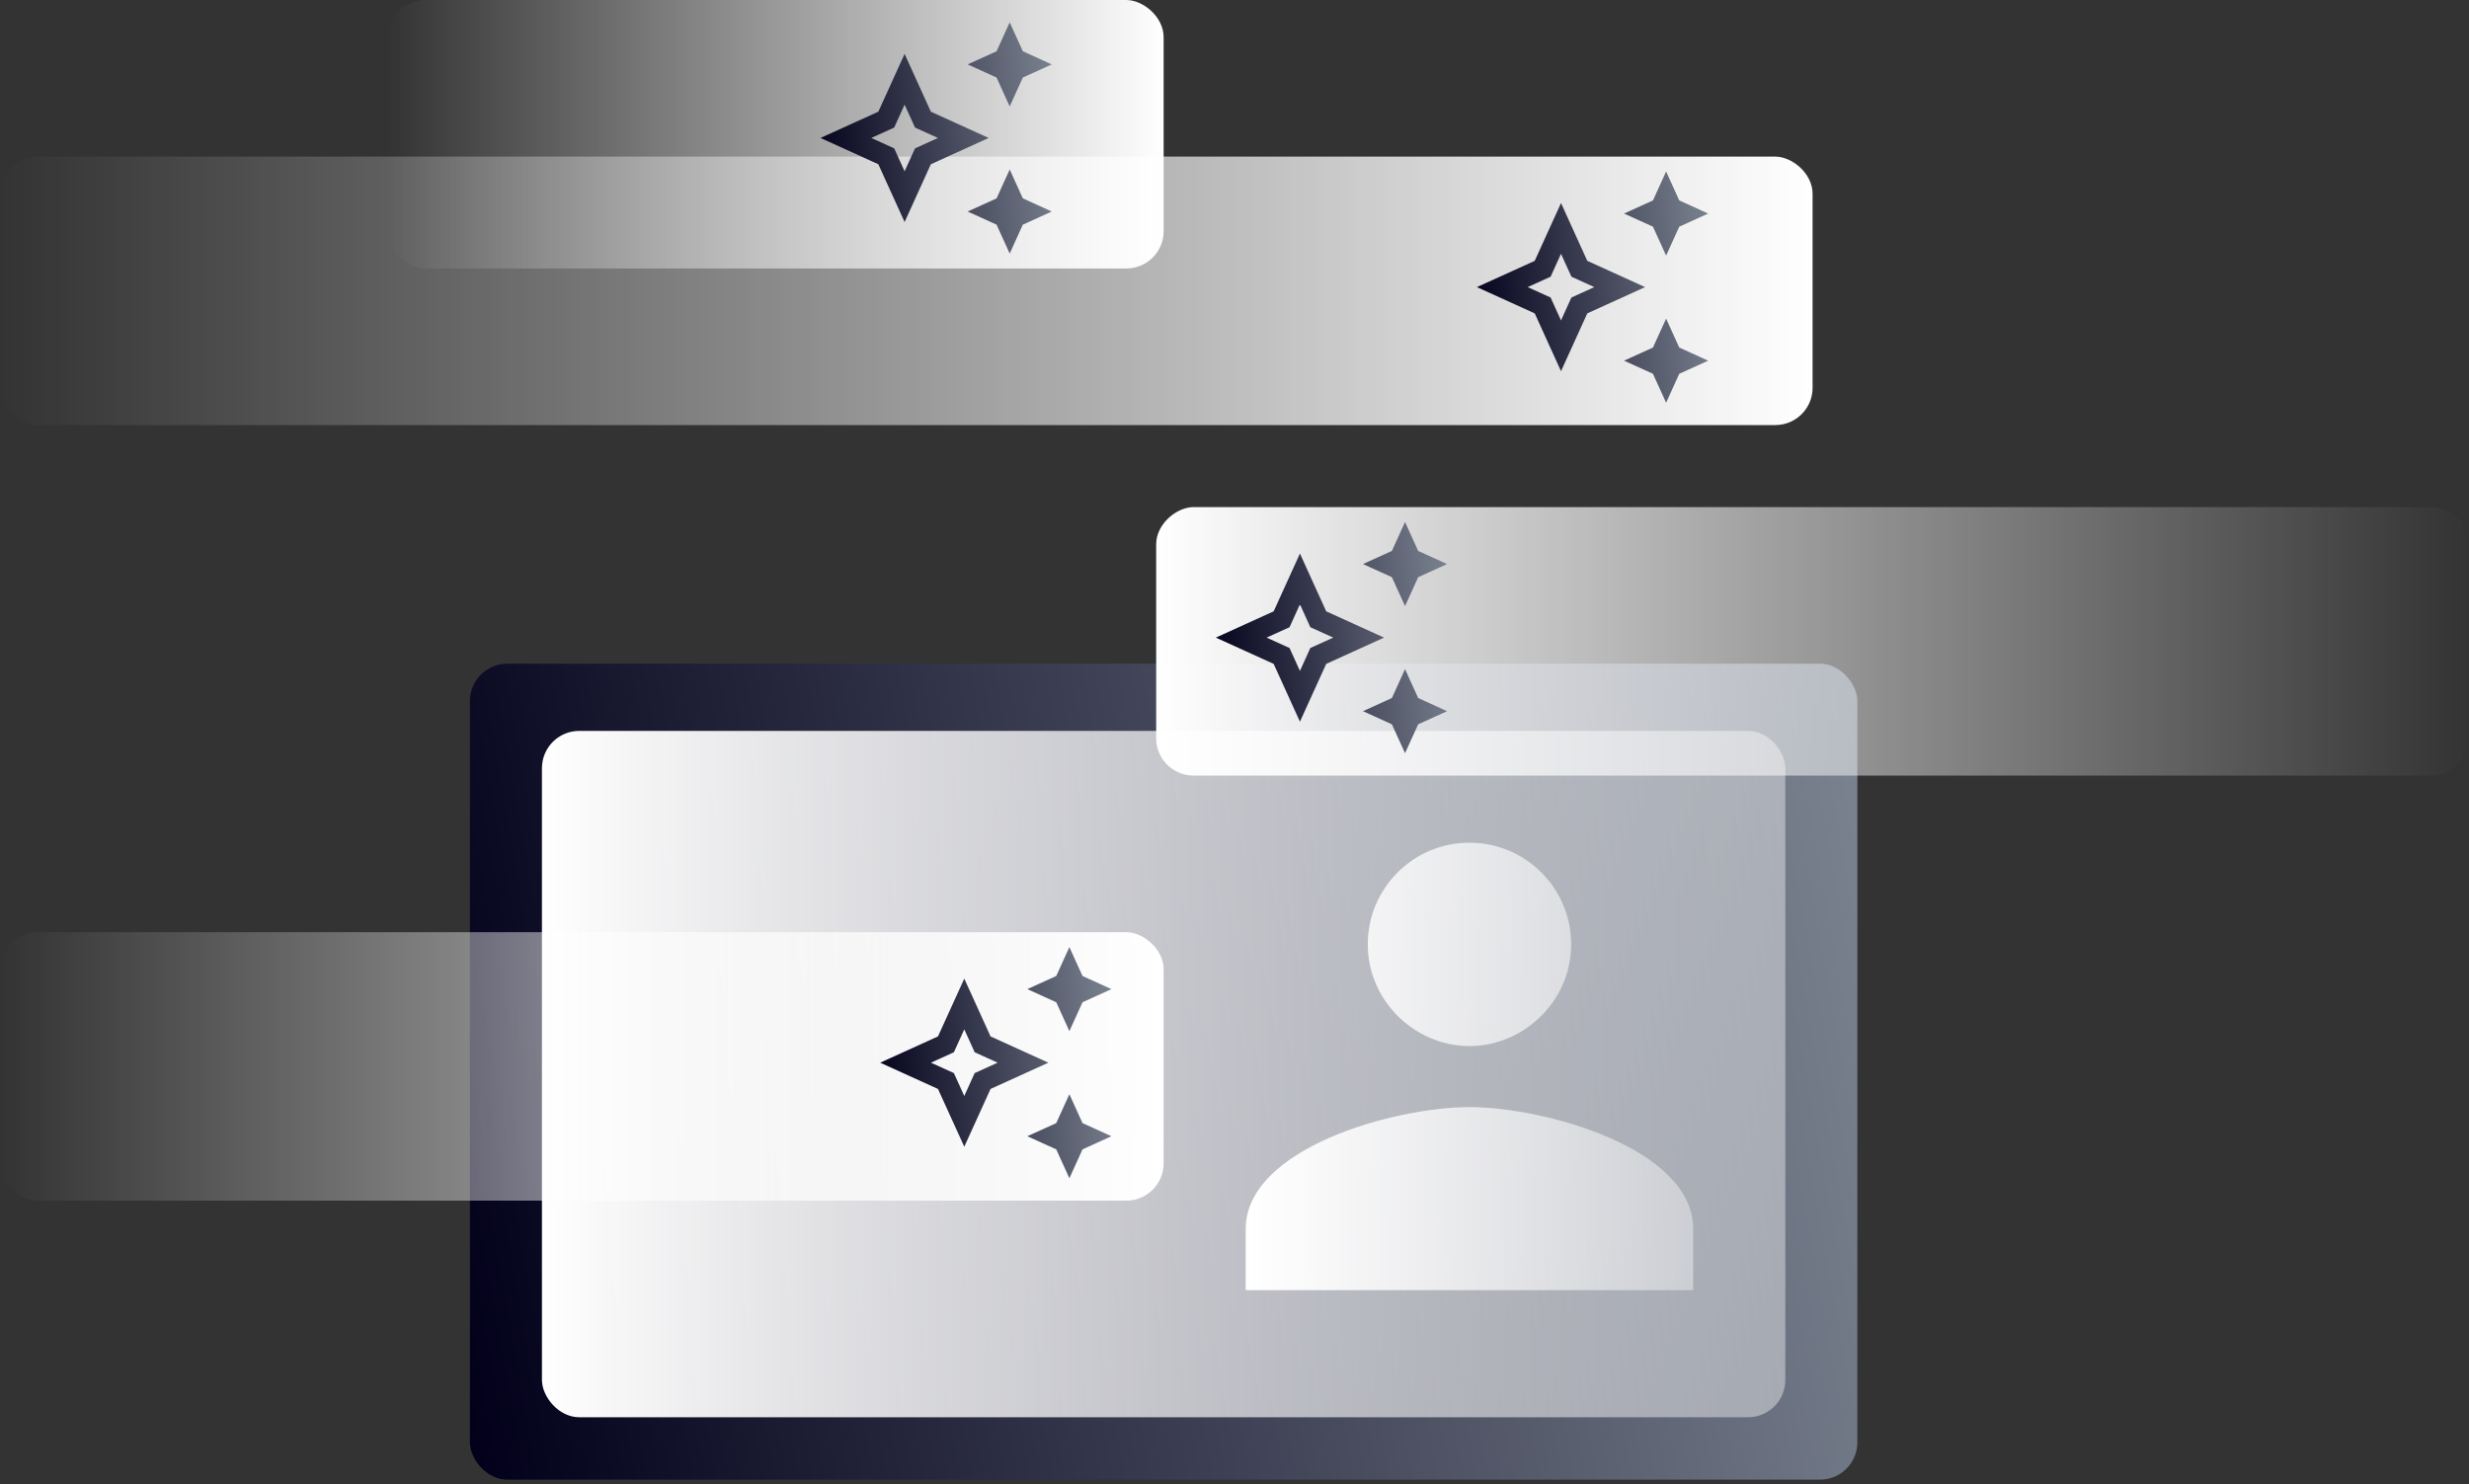 <svg width="331" height="199" viewBox="0 0 331 199" fill="none" xmlns="http://www.w3.org/2000/svg">
<rect x="0" y="0" width="331" height="199" fill="#333333" stroke="none"/>
<rect x="63" y="89" width="186" height="109.412" rx="5" fill="url(#paint0_linear_1578_223)"/>
<rect x="72.654" y="98.01" width="166.692" height="92.035" rx="5" fill="url(#paint1_linear_1578_223)"/>
<rect width="36" height="243" rx="5" transform="matrix(4.37114e-08 -1 -1 -4.37114e-08 243 57)" fill="url(#paint2_linear_1578_223)"/>
<rect width="36" height="104" rx="5" transform="matrix(4.37114e-08 -1 -1 -4.37114e-08 156 36)" fill="url(#paint3_linear_1578_223)"/>
<rect x="155" y="104" width="36" height="176" rx="5" transform="rotate(-90 155 104)" fill="url(#paint4_linear_1578_223)"/>
<rect width="36" height="156" rx="5" transform="matrix(4.37114e-08 -1 -1 -4.37114e-08 156 161)" fill="url(#paint5_linear_1578_223)"/>
<path d="M223.364 34.273L225.125 30.398L229 28.636L225.125 26.875L223.364 23L221.602 26.875L217.727 28.636L221.602 30.398L223.364 34.273Z" fill="url(#paint6_linear_1578_223)"/>
<path d="M223.364 42.727L221.602 46.602L217.727 48.364L221.602 50.125L223.364 54L225.125 50.125L229 48.364L225.125 46.602L223.364 42.727Z" fill="url(#paint7_linear_1578_223)"/>
<path d="M212.795 34.977L209.273 27.227L205.75 34.977L198 38.5L205.75 42.023L209.273 49.773L212.795 42.023L220.545 38.5L212.795 34.977ZM210.668 39.895L209.273 42.967L207.878 39.895L204.806 38.5L207.878 37.105L209.273 34.033L210.668 37.105L213.74 38.5L210.668 39.895Z" fill="url(#paint8_linear_1578_223)"/>
<path d="M135.364 14.273L137.125 10.398L141 8.636L137.125 6.875L135.364 3L133.602 6.875L129.727 8.636L133.602 10.398L135.364 14.273Z" fill="url(#paint9_linear_1578_223)"/>
<path d="M135.364 22.727L133.602 26.602L129.727 28.364L133.602 30.125L135.364 34L137.125 30.125L141 28.364L137.125 26.602L135.364 22.727Z" fill="url(#paint10_linear_1578_223)"/>
<path d="M124.795 14.977L121.273 7.227L117.75 14.977L110 18.5L117.75 22.023L121.273 29.773L124.795 22.023L132.545 18.5L124.795 14.977ZM122.668 19.895L121.273 22.967L119.878 19.895L116.806 18.5L119.878 17.105L121.273 14.033L122.668 17.105L125.74 18.5L122.668 19.895Z" fill="url(#paint11_linear_1578_223)"/>
<path d="M188.364 81.273L190.125 77.398L194 75.636L190.125 73.875L188.364 70L186.602 73.875L182.727 75.636L186.602 77.398L188.364 81.273Z" fill="url(#paint12_linear_1578_223)"/>
<path d="M188.364 89.727L186.602 93.602L182.727 95.364L186.602 97.125L188.364 101L190.125 97.125L194 95.364L190.125 93.602L188.364 89.727Z" fill="url(#paint13_linear_1578_223)"/>
<path d="M177.795 81.977L174.273 74.227L170.75 81.977L163 85.5L170.75 89.023L174.273 96.773L177.795 89.023L185.545 85.5L177.795 81.977ZM175.668 86.895L174.273 89.967L172.878 86.895L169.806 85.5L172.878 84.105L174.273 81.033L175.668 84.105L178.74 85.5L175.668 86.895Z" fill="url(#paint14_linear_1578_223)"/>
<path d="M143.364 138.273L145.125 134.398L149 132.636L145.125 130.875L143.364 127L141.602 130.875L137.727 132.636L141.602 134.398L143.364 138.273Z" fill="url(#paint15_linear_1578_223)"/>
<path d="M143.364 146.727L141.602 150.602L137.727 152.364L141.602 154.125L143.364 158L145.125 154.125L149 152.364L145.125 150.602L143.364 146.727Z" fill="url(#paint16_linear_1578_223)"/>
<path d="M132.795 138.977L129.273 131.227L125.75 138.977L118 142.5L125.75 146.023L129.273 153.773L132.795 146.023L140.545 142.5L132.795 138.977ZM130.668 143.895L129.273 146.967L127.878 143.895L124.806 142.5L127.878 141.105L129.273 138.033L130.668 141.105L133.74 142.5L130.668 143.895Z" fill="url(#paint17_linear_1578_223)"/>
<path d="M197 148.455C186.964 148.455 167 153.964 167 164.818V173H227V164.818C227 153.964 207.036 148.455 197 148.455ZM203.6 138.527C207.745 136.182 210.636 131.764 210.636 126.636C210.636 119.109 204.527 113 197 113C189.473 113 183.364 119.109 183.364 126.636C183.364 131.764 186.255 136.182 190.4 138.527C192.364 139.618 194.6 140.273 197 140.273C199.4 140.273 201.636 139.618 203.6 138.527Z" fill="url(#paint18_linear_1578_223)"/>
<defs>
<linearGradient id="paint0_linear_1578_223" x1="63" y1="190.942" x2="260.311" y2="156.061" gradientUnits="userSpaceOnUse">
<stop stop-color="#02001A"/>
<stop offset="1" stop-color="#7B8390"/>
</linearGradient>
<linearGradient id="paint1_linear_1578_223" x1="72.654" y1="144.028" x2="239.346" y2="144.028" gradientUnits="userSpaceOnUse">
<stop stop-color="white"/>
<stop offset="1" stop-color="white" stop-opacity="0.4"/>
</linearGradient>
<linearGradient id="paint2_linear_1578_223" x1="18" y1="0" x2="18" y2="243" gradientUnits="userSpaceOnUse">
<stop stop-color="white"/>
<stop offset="1" stop-color="white" stop-opacity="0"/>
</linearGradient>
<linearGradient id="paint3_linear_1578_223" x1="18" y1="0" x2="18" y2="104" gradientUnits="userSpaceOnUse">
<stop stop-color="white"/>
<stop offset="1" stop-color="white" stop-opacity="0"/>
</linearGradient>
<linearGradient id="paint4_linear_1578_223" x1="173" y1="104" x2="173" y2="280" gradientUnits="userSpaceOnUse">
<stop stop-color="white"/>
<stop offset="1" stop-color="white" stop-opacity="0"/>
</linearGradient>
<linearGradient id="paint5_linear_1578_223" x1="18" y1="0" x2="18" y2="156" gradientUnits="userSpaceOnUse">
<stop stop-color="white"/>
<stop offset="1" stop-color="white" stop-opacity="0"/>
</linearGradient>
<linearGradient id="paint6_linear_1578_223" x1="198" y1="51.883" x2="231.55" y2="48.395" gradientUnits="userSpaceOnUse">
<stop stop-color="#02001A"/>
<stop offset="1" stop-color="#7B8390"/>
</linearGradient>
<linearGradient id="paint7_linear_1578_223" x1="198" y1="51.883" x2="231.55" y2="48.395" gradientUnits="userSpaceOnUse">
<stop stop-color="#02001A"/>
<stop offset="1" stop-color="#7B8390"/>
</linearGradient>
<linearGradient id="paint8_linear_1578_223" x1="198" y1="51.883" x2="231.55" y2="48.395" gradientUnits="userSpaceOnUse">
<stop stop-color="#02001A"/>
<stop offset="1" stop-color="#7B8390"/>
</linearGradient>
<linearGradient id="paint9_linear_1578_223" x1="110" y1="31.884" x2="143.55" y2="28.395" gradientUnits="userSpaceOnUse">
<stop stop-color="#02001A"/>
<stop offset="1" stop-color="#7B8390"/>
</linearGradient>
<linearGradient id="paint10_linear_1578_223" x1="110" y1="31.884" x2="143.55" y2="28.395" gradientUnits="userSpaceOnUse">
<stop stop-color="#02001A"/>
<stop offset="1" stop-color="#7B8390"/>
</linearGradient>
<linearGradient id="paint11_linear_1578_223" x1="110" y1="31.884" x2="143.55" y2="28.395" gradientUnits="userSpaceOnUse">
<stop stop-color="#02001A"/>
<stop offset="1" stop-color="#7B8390"/>
</linearGradient>
<linearGradient id="paint12_linear_1578_223" x1="163" y1="98.883" x2="196.55" y2="95.395" gradientUnits="userSpaceOnUse">
<stop stop-color="#02001A"/>
<stop offset="1" stop-color="#7B8390"/>
</linearGradient>
<linearGradient id="paint13_linear_1578_223" x1="163" y1="98.883" x2="196.55" y2="95.395" gradientUnits="userSpaceOnUse">
<stop stop-color="#02001A"/>
<stop offset="1" stop-color="#7B8390"/>
</linearGradient>
<linearGradient id="paint14_linear_1578_223" x1="163" y1="98.883" x2="196.55" y2="95.395" gradientUnits="userSpaceOnUse">
<stop stop-color="#02001A"/>
<stop offset="1" stop-color="#7B8390"/>
</linearGradient>
<linearGradient id="paint15_linear_1578_223" x1="118" y1="155.884" x2="151.55" y2="152.395" gradientUnits="userSpaceOnUse">
<stop stop-color="#02001A"/>
<stop offset="1" stop-color="#7B8390"/>
</linearGradient>
<linearGradient id="paint16_linear_1578_223" x1="118" y1="155.884" x2="151.55" y2="152.395" gradientUnits="userSpaceOnUse">
<stop stop-color="#02001A"/>
<stop offset="1" stop-color="#7B8390"/>
</linearGradient>
<linearGradient id="paint17_linear_1578_223" x1="118" y1="155.884" x2="151.55" y2="152.395" gradientUnits="userSpaceOnUse">
<stop stop-color="#02001A"/>
<stop offset="1" stop-color="#7B8390"/>
</linearGradient>
<linearGradient id="paint18_linear_1578_223" x1="167" y1="143" x2="227" y2="143" gradientUnits="userSpaceOnUse">
<stop stop-color="white"/>
<stop offset="1" stop-color="white" stop-opacity="0.4"/>
</linearGradient>
</defs>
</svg>
